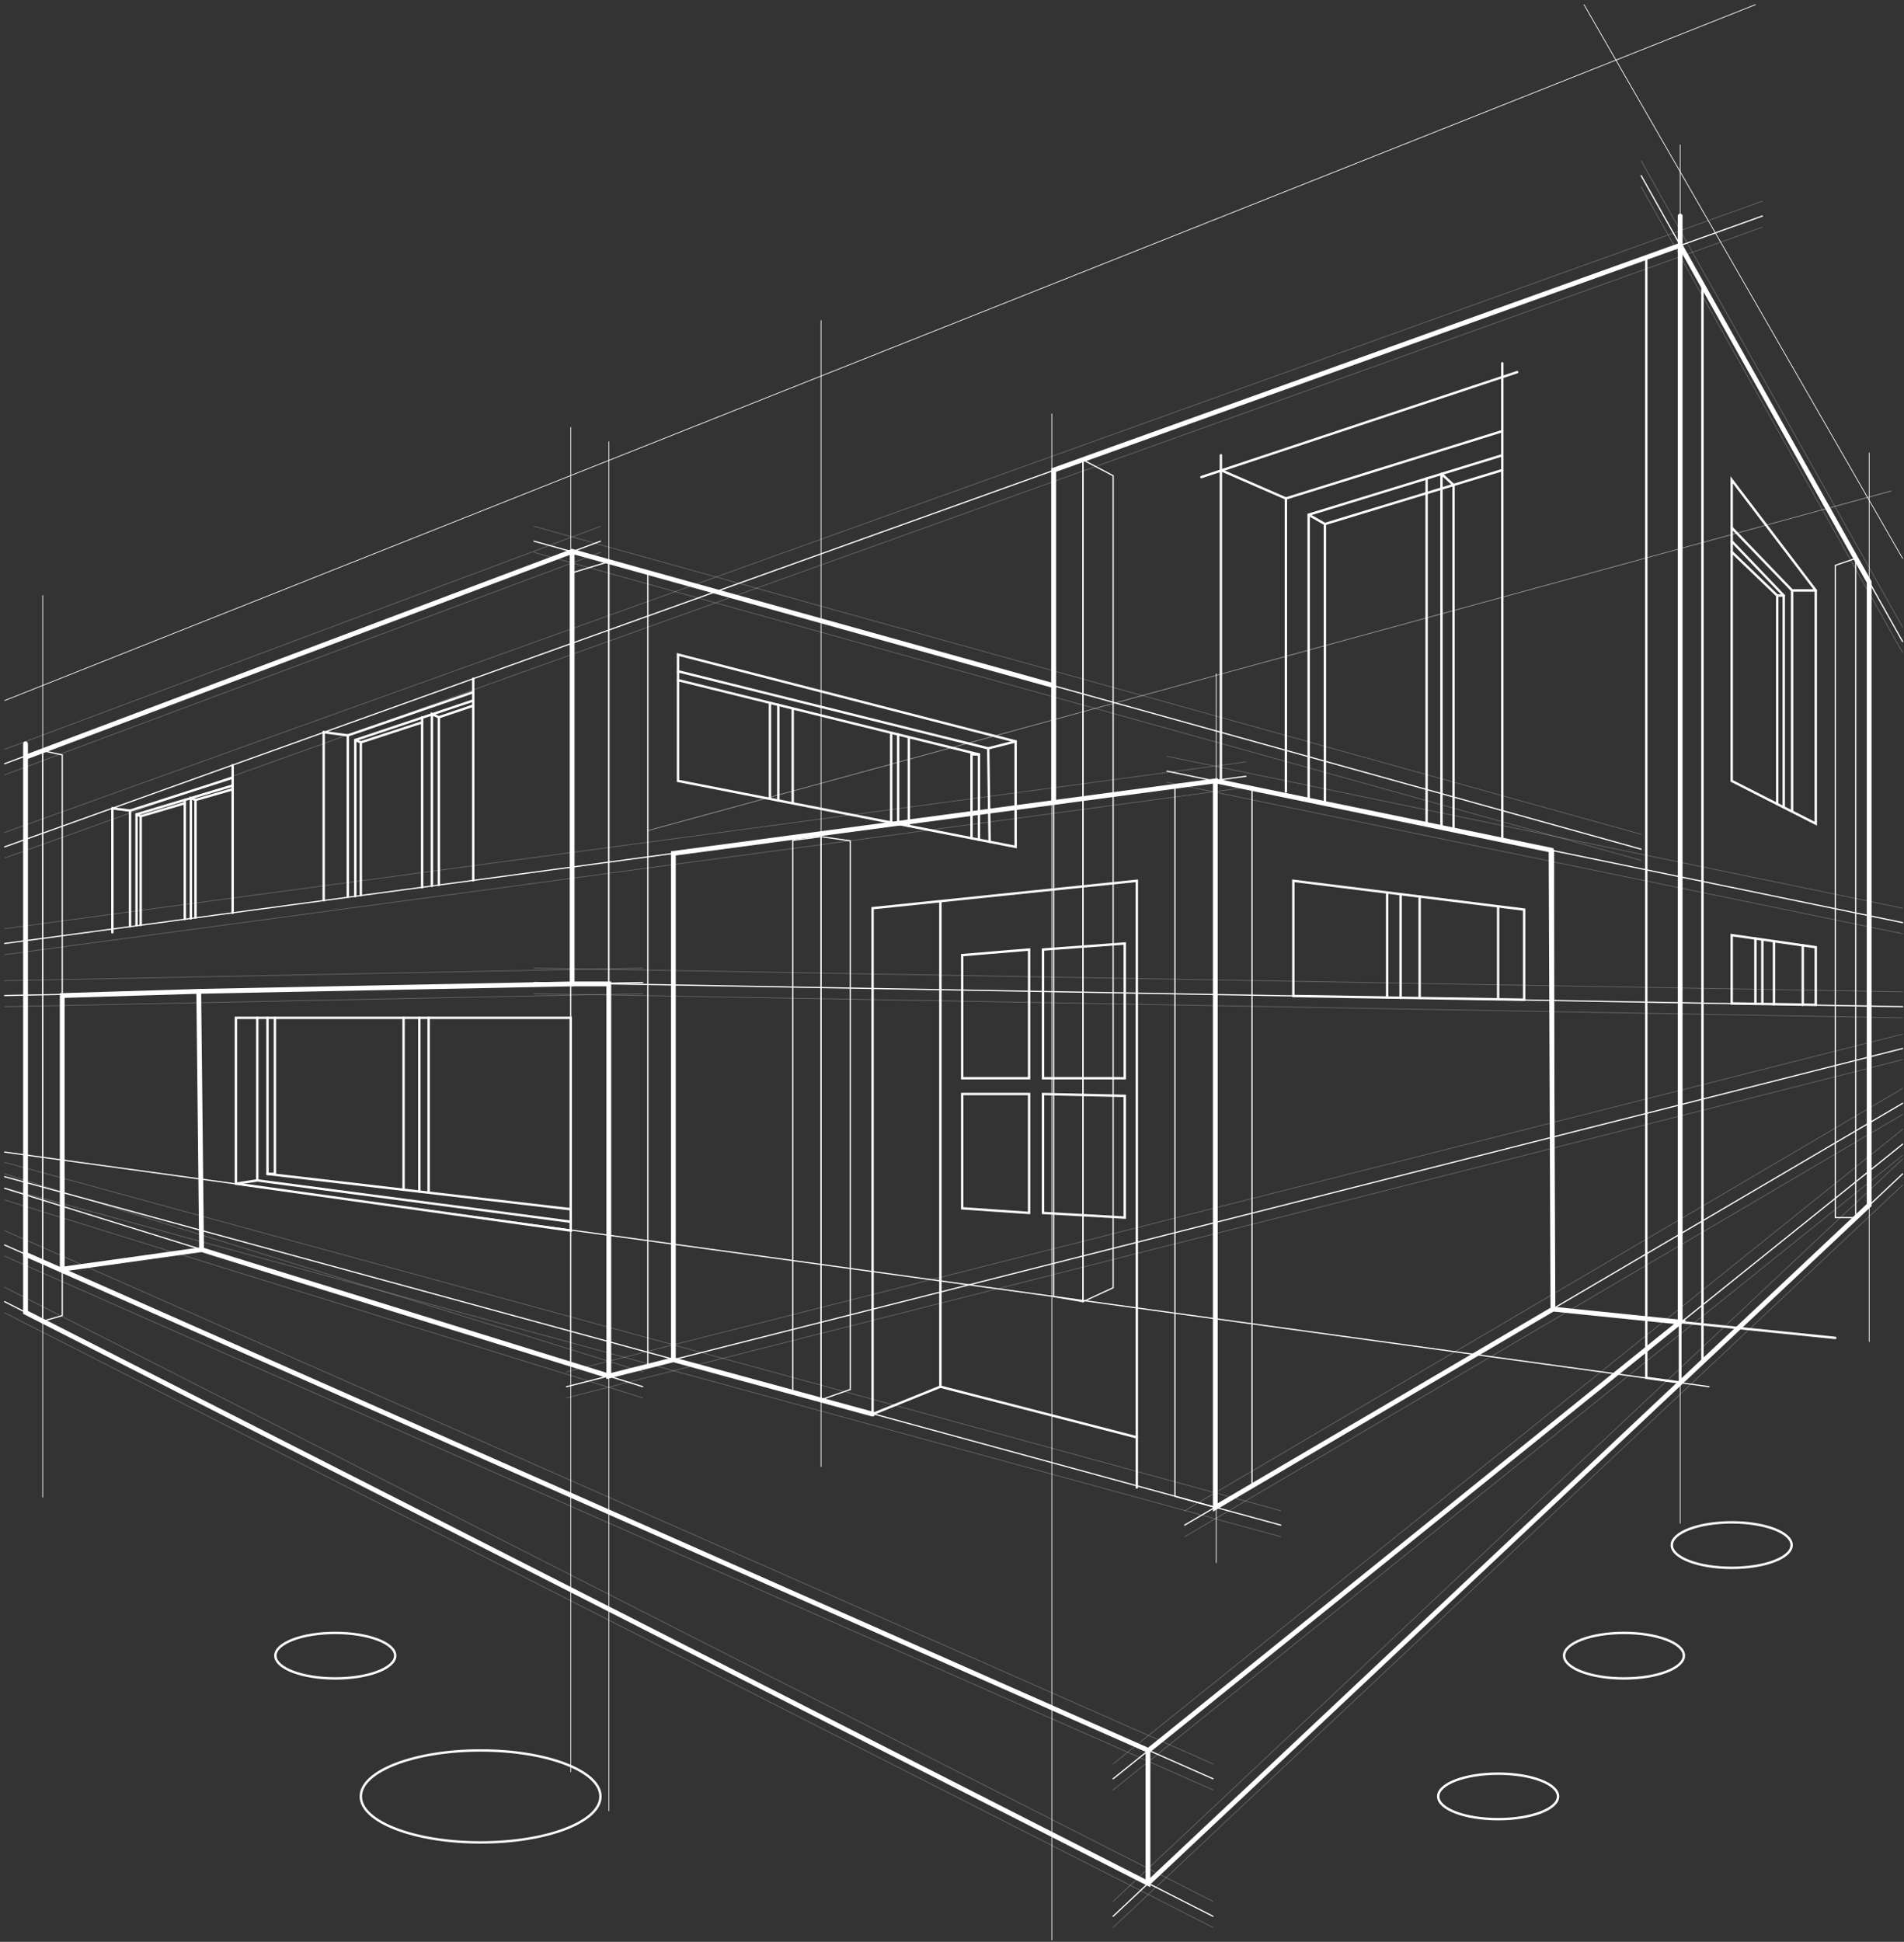 <?xml version="1.0" encoding="UTF-8"?> <svg xmlns="http://www.w3.org/2000/svg" width="410" height="418" viewBox="0 0 410 418" fill="none"><rect x="0" y="0" width="410" height="418" fill="#333333" stroke="none"/> <path opacity="0.5" d="M139.5 178.8L407.2 105.7" stroke="white" stroke-width="0.154" stroke-miterlimit="10" stroke-linecap="round"></path> <path d="M353.4 37.8L409.7 138.1" stroke="white" stroke-width="0.258" stroke-miterlimit="10" stroke-linecap="round"></path> <path d="M409.7 252.7L239.7 412.5" stroke="white" stroke-width="0.258" stroke-miterlimit="10" stroke-linecap="round"></path> <path d="M409.7 246.3L239.7 382.9" stroke="white" stroke-width="0.258" stroke-miterlimit="10" stroke-linecap="round"></path> <path d="M1 164.4L129.3 116.5" stroke="white" stroke-width="0.258" stroke-miterlimit="10" stroke-linecap="round"></path> <path d="M353.4 182.8L115 116.5" stroke="white" stroke-width="0.258" stroke-miterlimit="10" stroke-linecap="round"></path> <path d="M1 255.8L138.4 298.5" stroke="white" stroke-width="0.258" stroke-miterlimit="10" stroke-linecap="round"></path> <path d="M261.2 382.9L1 268" stroke="white" stroke-width="0.258" stroke-miterlimit="10" stroke-linecap="round"></path> <path d="M261.2 412.5L1 280.2" stroke="white" stroke-width="0.258" stroke-miterlimit="10" stroke-linecap="round"></path> <path d="M251.3 166L409.7 198.6" stroke="white" stroke-width="0.258" stroke-miterlimit="10" stroke-linecap="round"></path> <path d="M268.3 167.1L1 203.1" stroke="white" stroke-width="0.258" stroke-miterlimit="10" stroke-linecap="round"></path> <path d="M1 253.3L275.8 328.3" stroke="white" stroke-width="0.258" stroke-miterlimit="10" stroke-linecap="round"></path> <path d="M255.1 328.3L409.7 237.5" stroke="white" stroke-width="0.258" stroke-miterlimit="10" stroke-linecap="round"></path> <path d="M379.5 46.5L1 182.3" stroke="white" stroke-width="0.258" stroke-miterlimit="10" stroke-linecap="round"></path> <path d="M138.4 211.5L1 214.3" stroke="white" stroke-width="0.258" stroke-miterlimit="10" stroke-linecap="round"></path> <path d="M115 211.5L409.7 216.7" stroke="white" stroke-width="0.258" stroke-miterlimit="10" stroke-linecap="round"></path> <path d="M122 298.5L409.7 225.7" stroke="white" stroke-width="0.258" stroke-miterlimit="10" stroke-linecap="round"></path> <g opacity="0.5"> <path opacity="0.5" d="M353.4 34.6L409.7 135" stroke="white" stroke-width="0.154" stroke-miterlimit="10" stroke-linecap="round"></path> <path opacity="0.5" d="M409.7 249.5L239.7 409.3" stroke="white" stroke-width="0.154" stroke-miterlimit="10" stroke-linecap="round"></path> <path opacity="0.5" d="M409.7 243.1L239.7 379.7" stroke="white" stroke-width="0.154" stroke-miterlimit="10" stroke-linecap="round"></path> <path opacity="0.5" d="M1 161.3L129.3 113.3" stroke="white" stroke-width="0.154" stroke-miterlimit="10" stroke-linecap="round"></path> <path opacity="0.5" d="M353.4 179.6L115 113.3" stroke="white" stroke-width="0.154" stroke-miterlimit="10" stroke-linecap="round"></path> <path opacity="0.5" d="M1 252.7L138.4 295.3" stroke="white" stroke-width="0.154" stroke-miterlimit="10" stroke-linecap="round"></path> <path opacity="0.5" d="M261.2 379.7L1 264.9" stroke="white" stroke-width="0.154" stroke-miterlimit="10" stroke-linecap="round"></path> <path opacity="0.5" d="M261.2 409.3L1 277.1" stroke="white" stroke-width="0.154" stroke-miterlimit="10" stroke-linecap="round"></path> <path opacity="0.5" d="M251.3 162.8L409.7 195.5" stroke="white" stroke-width="0.154" stroke-miterlimit="10" stroke-linecap="round"></path> <path opacity="0.5" d="M268.3 164L1 199.9" stroke="white" stroke-width="0.154" stroke-miterlimit="10" stroke-linecap="round"></path> <path opacity="0.5" d="M1 250.2L275.8 325.2" stroke="white" stroke-width="0.154" stroke-miterlimit="10" stroke-linecap="round"></path> <path opacity="0.5" d="M255.1 325.2L409.7 234.3" stroke="white" stroke-width="0.154" stroke-miterlimit="10" stroke-linecap="round"></path> <path opacity="0.5" d="M379.5 43.3L1 179.2" stroke="white" stroke-width="0.154" stroke-miterlimit="10" stroke-linecap="round"></path> <path opacity="0.5" d="M138.4 208.4L1 211.1" stroke="white" stroke-width="0.154" stroke-miterlimit="10" stroke-linecap="round"></path> <path opacity="0.5" d="M115 208.4L409.7 213.5" stroke="white" stroke-width="0.154" stroke-miterlimit="10" stroke-linecap="round"></path> <path opacity="0.5" d="M122 295.3L409.7 222.6" stroke="white" stroke-width="0.154" stroke-miterlimit="10" stroke-linecap="round"></path> </g> <g opacity="0.5"> <path opacity="0.5" d="M353.4 40.2L409.7 140.5" stroke="white" stroke-width="0.154" stroke-miterlimit="10" stroke-linecap="round"></path> <path opacity="0.5" d="M409.7 255.1L239.7 414.9" stroke="white" stroke-width="0.154" stroke-miterlimit="10" stroke-linecap="round"></path> <path opacity="0.5" d="M409.7 248.7L239.7 385.3" stroke="white" stroke-width="0.154" stroke-miterlimit="10" stroke-linecap="round"></path> <path opacity="0.5" d="M1 166.8L129.3 118.9" stroke="white" stroke-width="0.154" stroke-miterlimit="10" stroke-linecap="round"></path> <path opacity="0.5" d="M353.4 185.2L115 118.9" stroke="white" stroke-width="0.154" stroke-miterlimit="10" stroke-linecap="round"></path> <path opacity="0.5" d="M1 258.3L138.4 300.9" stroke="white" stroke-width="0.154" stroke-miterlimit="10" stroke-linecap="round"></path> <path opacity="0.5" d="M261.2 385.3L1 270.4" stroke="white" stroke-width="0.154" stroke-miterlimit="10" stroke-linecap="round"></path> <path opacity="0.5" d="M261.2 414.9L1 282.6" stroke="white" stroke-width="0.154" stroke-miterlimit="10" stroke-linecap="round"></path> <path opacity="0.5" d="M251.3 168.4L409.7 201" stroke="white" stroke-width="0.154" stroke-miterlimit="10" stroke-linecap="round"></path> <path opacity="0.5" d="M268.3 169.5L1 205.5" stroke="white" stroke-width="0.154" stroke-miterlimit="10" stroke-linecap="round"></path> <path opacity="0.5" d="M1 255.7L275.8 330.8" stroke="white" stroke-width="0.154" stroke-miterlimit="10" stroke-linecap="round"></path> <path opacity="0.5" d="M255.1 330.8L409.7 239.9" stroke="white" stroke-width="0.154" stroke-miterlimit="10" stroke-linecap="round"></path> <path opacity="0.5" d="M379.5 48.9L1 184.7" stroke="white" stroke-width="0.154" stroke-miterlimit="10" stroke-linecap="round"></path> <path opacity="0.5" d="M138.4 213.9L1 216.7" stroke="white" stroke-width="0.154" stroke-miterlimit="10" stroke-linecap="round"></path> <path opacity="0.5" d="M115 213.9L409.7 219.1" stroke="white" stroke-width="0.154" stroke-miterlimit="10" stroke-linecap="round"></path> <path opacity="0.5" d="M122 300.9L409.7 228.1" stroke="white" stroke-width="0.154" stroke-miterlimit="10" stroke-linecap="round"></path> </g> <path d="M5.5 163V282.5L9.2 284.4V161.6L5.5 163Z" stroke="white" stroke-width="0.258" stroke-miterlimit="10" stroke-linecap="round"></path> <path d="M9.2 161.6L13.4 162.5V283.2L9.2 284.4" stroke="white" stroke-width="0.258" stroke-miterlimit="10" stroke-linecap="round"></path> <path d="M131.1 296.2V120.9L139.5 123.3V294L131.1 296.2Z" stroke="white" stroke-width="0.258" stroke-miterlimit="10" stroke-linecap="round"></path> <path d="M131.1 120.9L122.9 123.4V293.7L131.1 296.2V120.9Z" stroke="white" stroke-width="0.258" stroke-miterlimit="10" stroke-linecap="round"></path> <path d="M170.7 180.9V299.7L176.8 301.3V180.1L170.7 180.9Z" stroke="white" stroke-width="0.258" stroke-miterlimit="10" stroke-linecap="round"></path> <path d="M176.8 180.1L183.1 181V299.1L176.8 301.3" stroke="white" stroke-width="0.258" stroke-miterlimit="10" stroke-linecap="round"></path> <path d="M261.7 324.5V168.1L253 169.2V322.1L261.7 324.5Z" stroke="white" stroke-width="0.258" stroke-miterlimit="10" stroke-linecap="round"></path> <path d="M261.7 168.1L269.6 169.7V319.8L261.7 324.5V168.1Z" stroke="white" stroke-width="0.258" stroke-miterlimit="10" stroke-linecap="round"></path> <path d="M361.8 52.8V297.6L366.6 293.2V61.2L361.8 52.8Z" stroke="white" stroke-width="0.515" stroke-miterlimit="10" stroke-linecap="round"></path> <path d="M361.8 52.8L354.5 55.4V296.6L361.8 297.6V52.8Z" stroke="white" stroke-width="0.515" stroke-miterlimit="10" stroke-linecap="round"></path> <path d="M402.5 125.3V259.4L399.6 262.1V120.2L402.5 125.3Z" stroke="white" stroke-width="0.258" stroke-miterlimit="10" stroke-linecap="round"></path> <path d="M399.6 120.2L395.2 121.7V262.1H399.6" stroke="white" stroke-width="0.258" stroke-miterlimit="10" stroke-linecap="round"></path> <path d="M226.9 101.2V279.1L233.2 280.2V99L226.9 101.2Z" stroke="white" stroke-width="0.258" stroke-miterlimit="10" stroke-linecap="round"></path> <path d="M233.2 99L239.7 102.4V277.2L233.2 280.2V99Z" stroke="white" stroke-width="0.258" stroke-miterlimit="10" stroke-linecap="round"></path> <path d="M368 298.5L1 248" stroke="white" stroke-width="0.258" stroke-miterlimit="10" stroke-linecap="round"></path> <path d="M395.2 288L334.4 281.8V183" stroke="white" stroke-width="0.515" stroke-miterlimit="10" stroke-linecap="round"></path> <path d="M326.7 80.1L258.7 102.7" stroke="white" stroke-width="0.515" stroke-miterlimit="10" stroke-linecap="round"></path> <path d="M262.9 98V168.1" stroke="white" stroke-width="0.515" stroke-miterlimit="10" stroke-linecap="round"></path> <path d="M262.9 101.2L276.9 107.3L323.5 92.8" stroke="white" stroke-width="0.515" stroke-miterlimit="10" stroke-linecap="round"></path> <path d="M276.9 107.3V170.4" stroke="white" stroke-width="0.515" stroke-miterlimit="10" stroke-linecap="round"></path> <path d="M281.8 172.2V110.8L323.5 98" stroke="white" stroke-width="0.515" stroke-miterlimit="10" stroke-linecap="round"></path> <path d="M281.8 110.8L285.3 112.8L323.5 101.2" stroke="white" stroke-width="0.515" stroke-miterlimit="10" stroke-linecap="round"></path> <path d="M285.3 112.8V173" stroke="white" stroke-width="0.515" stroke-miterlimit="10" stroke-linecap="round"></path> <path d="M307.2 103V177.5" stroke="white" stroke-width="0.515" stroke-miterlimit="10" stroke-linecap="round"></path> <path d="M310.4 178.1V102L313 104.4V178.7" stroke="white" stroke-width="0.515" stroke-miterlimit="10" stroke-linecap="round" stroke-linejoin="round"></path> <path d="M372.9 103.3V168.1L391 177.3V127.1L372.9 103.3Z" stroke="white" stroke-width="0.515" stroke-miterlimit="10" stroke-linecap="round"></path> <path d="M391 127.1H385.9L372.9 113.6" stroke="white" stroke-width="0.515" stroke-miterlimit="10" stroke-linecap="round"></path> <path d="M385.9 127.1V174.5" stroke="white" stroke-width="0.515" stroke-miterlimit="10" stroke-linecap="round"></path> <path d="M384.1 173.8V128.2L372.9 116.5" stroke="white" stroke-width="0.515" stroke-miterlimit="10" stroke-linecap="round"></path> <path d="M384.1 128.2H382.7L372.9 118.8" stroke="white" stroke-width="0.515" stroke-miterlimit="10" stroke-linecap="round"></path> <path d="M382.7 128.2V173.1" stroke="white" stroke-width="0.515" stroke-miterlimit="10" stroke-linecap="round"></path> <path d="M244.8 320.2V189.6L187.9 195.5V304.4L202.5 298.5V194" stroke="white" stroke-width="0.515" stroke-miterlimit="10" stroke-linecap="round"></path> <path d="M202.5 298.5L244.8 309.4" stroke="white" stroke-width="0.515" stroke-miterlimit="10" stroke-linecap="round"></path> <path d="M221.6 204.4L207.2 205.6V232.1H221.6V204.4Z" stroke="white" stroke-width="0.515" stroke-miterlimit="10" stroke-linecap="round"></path> <path d="M224.6 204.4V232.1H242.2V203.1L224.6 204.4Z" stroke="white" stroke-width="0.515" stroke-miterlimit="10" stroke-linecap="round"></path> <path d="M207.2 235.5H221.6V261.1L207.2 260.1V235.5Z" stroke="white" stroke-width="0.515" stroke-miterlimit="10" stroke-linecap="round"></path> <path d="M224.6 235.5V261.1L242.2 262.1V235.9L224.6 235.5Z" stroke="white" stroke-width="0.515" stroke-miterlimit="10" stroke-linecap="round"></path> <path d="M278.5 189.6V214.4L328.2 215.2V195.8L278.5 189.6Z" stroke="white" stroke-width="0.515" stroke-miterlimit="10" stroke-linecap="round"></path> <path d="M322.6 215.1V195.1" stroke="white" stroke-width="0.515" stroke-miterlimit="10" stroke-linecap="round"></path> <path d="M301.6 192.5V214.8" stroke="white" stroke-width="0.515" stroke-miterlimit="10" stroke-linecap="round"></path> <path d="M305.7 193V214.8" stroke="white" stroke-width="0.515" stroke-miterlimit="10" stroke-linecap="round"></path> <path d="M298.7 192.5V214.7" stroke="white" stroke-width="0.515" stroke-miterlimit="10" stroke-linecap="round"></path> <path d="M372.9 201.3V216L391 216.3V203.9L372.9 201.3Z" stroke="white" stroke-width="0.515" stroke-miterlimit="10" stroke-linecap="round"></path> <path d="M388.2 203.5V216.3" stroke="white" stroke-width="0.515" stroke-miterlimit="10" stroke-linecap="round"></path> <path d="M382 202.6V216.2" stroke="white" stroke-width="0.515" stroke-miterlimit="10" stroke-linecap="round"></path> <path d="M379.5 202.4V216.1" stroke="white" stroke-width="0.515" stroke-miterlimit="10" stroke-linecap="round"></path> <path d="M378 202V216.1" stroke="white" stroke-width="0.515" stroke-miterlimit="10" stroke-linecap="round"></path> <path d="M5.5 160.1V270L247.3 376.8L361.8 284.6L334.4 281.8L261.7 324.5V168.1L145 183.7V292.7" stroke="white" stroke-width="1.03" stroke-miterlimit="10" stroke-linecap="round"></path> <path d="M361.8 46.5V188.8" stroke="white" stroke-width="1.03" stroke-miterlimit="10" stroke-linecap="round"></path> <path d="M123.2 118.7V211.8H131.1V296.2L145 292.7L187.9 304.4" stroke="white" stroke-width="1.03" stroke-miterlimit="10" stroke-linecap="round"></path> <path d="M43.4 269L13.4 273.2V214.3L42.8 213.4L43.4 269ZM43.4 269L131.1 296.2" stroke="white" stroke-width="1.03" stroke-miterlimit="10" stroke-linecap="round"></path> <path d="M5.5 270V282.5L247.2 405.4V376.8" stroke="white" stroke-width="1.03" stroke-miterlimit="10" stroke-linecap="round"></path> <path d="M103.5 396.6C117.749 396.6 129.3 392.168 129.3 386.7C129.3 381.232 117.749 376.8 103.5 376.8C89.251 376.8 77.7 381.232 77.7 386.7C77.7 392.168 89.251 396.6 103.5 396.6Z" stroke="white" stroke-width="0.515" stroke-miterlimit="10" stroke-linecap="round"></path> <path d="M85.1 356.4C85.1 359.1 79.3 361.3 72.2 361.3C65.1 361.3 59.3 359.1 59.3 356.4C59.3 353.7 65.1 351.5 72.2 351.5C79.3 351.5 85.1 353.7 85.1 356.4Z" stroke="white" stroke-width="0.515" stroke-miterlimit="10" stroke-linecap="round"></path> <path d="M372.9 337.5C380.024 337.5 385.8 335.306 385.8 332.6C385.8 329.894 380.024 327.7 372.9 327.7C365.776 327.7 360 329.894 360 332.6C360 335.306 365.776 337.5 372.9 337.5Z" stroke="white" stroke-width="0.515" stroke-miterlimit="10" stroke-linecap="round"></path> <path d="M362.6 356.4C362.6 359.1 356.8 361.3 349.7 361.3C342.6 361.3 336.8 359.1 336.8 356.4C336.8 353.7 342.6 351.5 349.7 351.5C356.8 351.5 362.6 353.7 362.6 356.4Z" stroke="white" stroke-width="0.515" stroke-miterlimit="10" stroke-linecap="round"></path> <path d="M322.6 391.6C329.724 391.6 335.5 389.406 335.5 386.7C335.5 383.994 329.724 381.8 322.6 381.8C315.476 381.8 309.7 383.994 309.7 386.7C309.7 389.406 315.476 391.6 322.6 391.6Z" stroke="white" stroke-width="0.515" stroke-miterlimit="10" stroke-linecap="round"></path> <path d="M247.2 405.4L402.5 259.4V125.3L361.8 52.8L226.9 101.2V147.6L123.2 118.7L5.5 163" stroke="white" stroke-width="1.03" stroke-miterlimit="10" stroke-linecap="round"></path> <path d="M226.9 147.6V172.7" stroke="white" stroke-width="1.03" stroke-miterlimit="10" stroke-linecap="round"></path> <path d="M361.8 284.6V188.8" stroke="white" stroke-width="1.03" stroke-miterlimit="10" stroke-linecap="round"></path> <path d="M261.7 168.1L334 183L334.4 281.8" stroke="white" stroke-width="1.03" stroke-miterlimit="10" stroke-linecap="round"></path> <path d="M146 140.9V168.1L218.7 182.3V159.6L146 140.9Z" stroke="white" stroke-width="0.515" stroke-miterlimit="10" stroke-linecap="round"></path> <path d="M218.7 159.6L212.8 161.1L213.1 181.2" stroke="white" stroke-width="0.515" stroke-miterlimit="10" stroke-linecap="round"></path> <path d="M212.8 161.1L146 144.5" stroke="white" stroke-width="0.515" stroke-miterlimit="10" stroke-linecap="round"></path> <path d="M210.8 180.8V162.4L146 146.4" stroke="white" stroke-width="0.515" stroke-miterlimit="10" stroke-linecap="round"></path> <path d="M210.8 162.4H209.2V180.4" stroke="white" stroke-width="0.515" stroke-miterlimit="10" stroke-linecap="round"></path> <path d="M195.7 158.7V177.8" stroke="white" stroke-width="0.515" stroke-miterlimit="10" stroke-linecap="round"></path> <path d="M193.4 158.1V177.2" stroke="white" stroke-width="0.515" stroke-miterlimit="10" stroke-linecap="round"></path> <path d="M191.9 158.1V177.1" stroke="white" stroke-width="0.515" stroke-miterlimit="10" stroke-linecap="round"></path> <path d="M170.7 152.8V172.9" stroke="white" stroke-width="0.515" stroke-miterlimit="10" stroke-linecap="round"></path> <path d="M167.6 172.3V151.7" stroke="white" stroke-width="0.515" stroke-miterlimit="10" stroke-linecap="round"></path> <path d="M165.8 151.3V171.9" stroke="white" stroke-width="0.515" stroke-miterlimit="10" stroke-linecap="round"></path> <path d="M123.2 211.8L42.8 213.4" stroke="white" stroke-width="1.03" stroke-miterlimit="10" stroke-linecap="round"></path> <path d="M101.9 146.1V189.5" stroke="white" stroke-width="0.515" stroke-miterlimit="10" stroke-linecap="round"></path> <path d="M69.7 157.6V193.8" stroke="white" stroke-width="0.515" stroke-miterlimit="10" stroke-linecap="round"></path> <path d="M50.1 164.7V196.5" stroke="white" stroke-width="0.515" stroke-miterlimit="10" stroke-linecap="round"></path> <path d="M24.2 174V200.7" stroke="white" stroke-width="0.515" stroke-miterlimit="10" stroke-linecap="round"></path> <path d="M24.2 174L28 174.5V199.4" stroke="white" stroke-width="0.515" stroke-miterlimit="10" stroke-linecap="round"></path> <path d="M28 174.5L50.1 167.4" stroke="white" stroke-width="0.515" stroke-miterlimit="10" stroke-linecap="round"></path> <path d="M69.7 157.6L74.9 158.3V193" stroke="white" stroke-width="0.515" stroke-miterlimit="10" stroke-linecap="round"></path> <path d="M74.9 158.3L101.9 149" stroke="white" stroke-width="0.515" stroke-miterlimit="10" stroke-linecap="round"></path> <path d="M76.5 192.9V159.3L101.9 150.8" stroke="white" stroke-width="0.515" stroke-miterlimit="10" stroke-linecap="round"></path> <path d="M90.9 154.4V191" stroke="white" stroke-width="0.515" stroke-miterlimit="10" stroke-linecap="round"></path> <path d="M93 190.7V153.7L94.5 154.4V190.5" stroke="white" stroke-width="0.515" stroke-miterlimit="10" stroke-linecap="round"></path> <path d="M76.5 159.3L77.7 159.8V192.7" stroke="white" stroke-width="0.515" stroke-miterlimit="10" stroke-linecap="round"></path> <path d="M77.7 159.8L90.9 155.5" stroke="white" stroke-width="0.515" stroke-miterlimit="10" stroke-linecap="round"></path> <path d="M94.5 154.4L101.9 151.9" stroke="white" stroke-width="0.515" stroke-miterlimit="10" stroke-linecap="round"></path> <path d="M29.4 199.2V175.3L50.1 169.1" stroke="white" stroke-width="0.515" stroke-miterlimit="10" stroke-linecap="round"></path> <path d="M39.8 172.2V197.8" stroke="white" stroke-width="0.515" stroke-miterlimit="10" stroke-linecap="round"></path> <path d="M41.1 197.7V171.8L42.1 172.2V197.5" stroke="white" stroke-width="0.515" stroke-miterlimit="10" stroke-linecap="round"></path> <path d="M29.4 175.3L30.3 175.7V199.1" stroke="white" stroke-width="0.515" stroke-miterlimit="10" stroke-linecap="round"></path> <path d="M30.3 175.7L39.8 172.9" stroke="white" stroke-width="0.515" stroke-miterlimit="10" stroke-linecap="round"></path> <path d="M42.1 172.2L50.1 169.9" stroke="white" stroke-width="0.515" stroke-miterlimit="10" stroke-linecap="round"></path> <path d="M9.2 128.2V322.3" stroke="white" stroke-width="0.154" stroke-miterlimit="10" stroke-linecap="round"></path> <path d="M122.9 92V381.4" stroke="white" stroke-width="0.154" stroke-miterlimit="10" stroke-linecap="round"></path> <path d="M131.1 95.1V389.8" stroke="white" stroke-width="0.154" stroke-miterlimit="10" stroke-linecap="round"></path> <path d="M226.5 89.1V417.6" stroke="white" stroke-width="0.154" stroke-miterlimit="10" stroke-linecap="round"></path> <path d="M361.8 31.2V327.9" stroke="white" stroke-width="0.154" stroke-miterlimit="10" stroke-linecap="round"></path> <path d="M176.8 69V315.7" stroke="white" stroke-width="0.154" stroke-miterlimit="10" stroke-linecap="round"></path> <path d="M402.5 97.5V288.8" stroke="white" stroke-width="0.154" stroke-miterlimit="10" stroke-linecap="round"></path> <path d="M261.9 145V336.4" stroke="white" stroke-width="0.154" stroke-miterlimit="10" stroke-linecap="round"></path> <path d="M1 150.8L378 1" stroke="white" stroke-width="0.154" stroke-miterlimit="10" stroke-linecap="round"></path> <path d="M409.7 120.2L341.1 1" stroke="white" stroke-width="0.154" stroke-miterlimit="10" stroke-linecap="round"></path> <path d="M323.5 78.2V180.6" stroke="white" stroke-width="0.515" stroke-miterlimit="10" stroke-linecap="round"></path> <path d="M50.8 219.1H122.9V264.9L50.8 254.8V219.1Z" stroke="white" stroke-width="0.515" stroke-miterlimit="10" stroke-linecap="round"></path> <path d="M55.4 219.1V254.1L50.8 254.8" stroke="white" stroke-width="0.515" stroke-miterlimit="10" stroke-linecap="round"></path> <path d="M55.4 254.1L122.9 263" stroke="white" stroke-width="0.515" stroke-miterlimit="10" stroke-linecap="round"></path> <path d="M57.6 219.1V252.7L122.9 260.3" stroke="white" stroke-width="0.515" stroke-miterlimit="10" stroke-linecap="round"></path> <path d="M86.9 219.1V256.1" stroke="white" stroke-width="0.515" stroke-miterlimit="10" stroke-linecap="round"></path> <path d="M92.3 256.5V219.1" stroke="white" stroke-width="0.515" stroke-miterlimit="10" stroke-linecap="round"></path> <path d="M90.3 219.1V256.5" stroke="white" stroke-width="0.515" stroke-miterlimit="10" stroke-linecap="round"></path> <path d="M57.6 252.7H59.2V219.1" stroke="white" stroke-width="0.515" stroke-miterlimit="10" stroke-linecap="round"></path> </svg> 